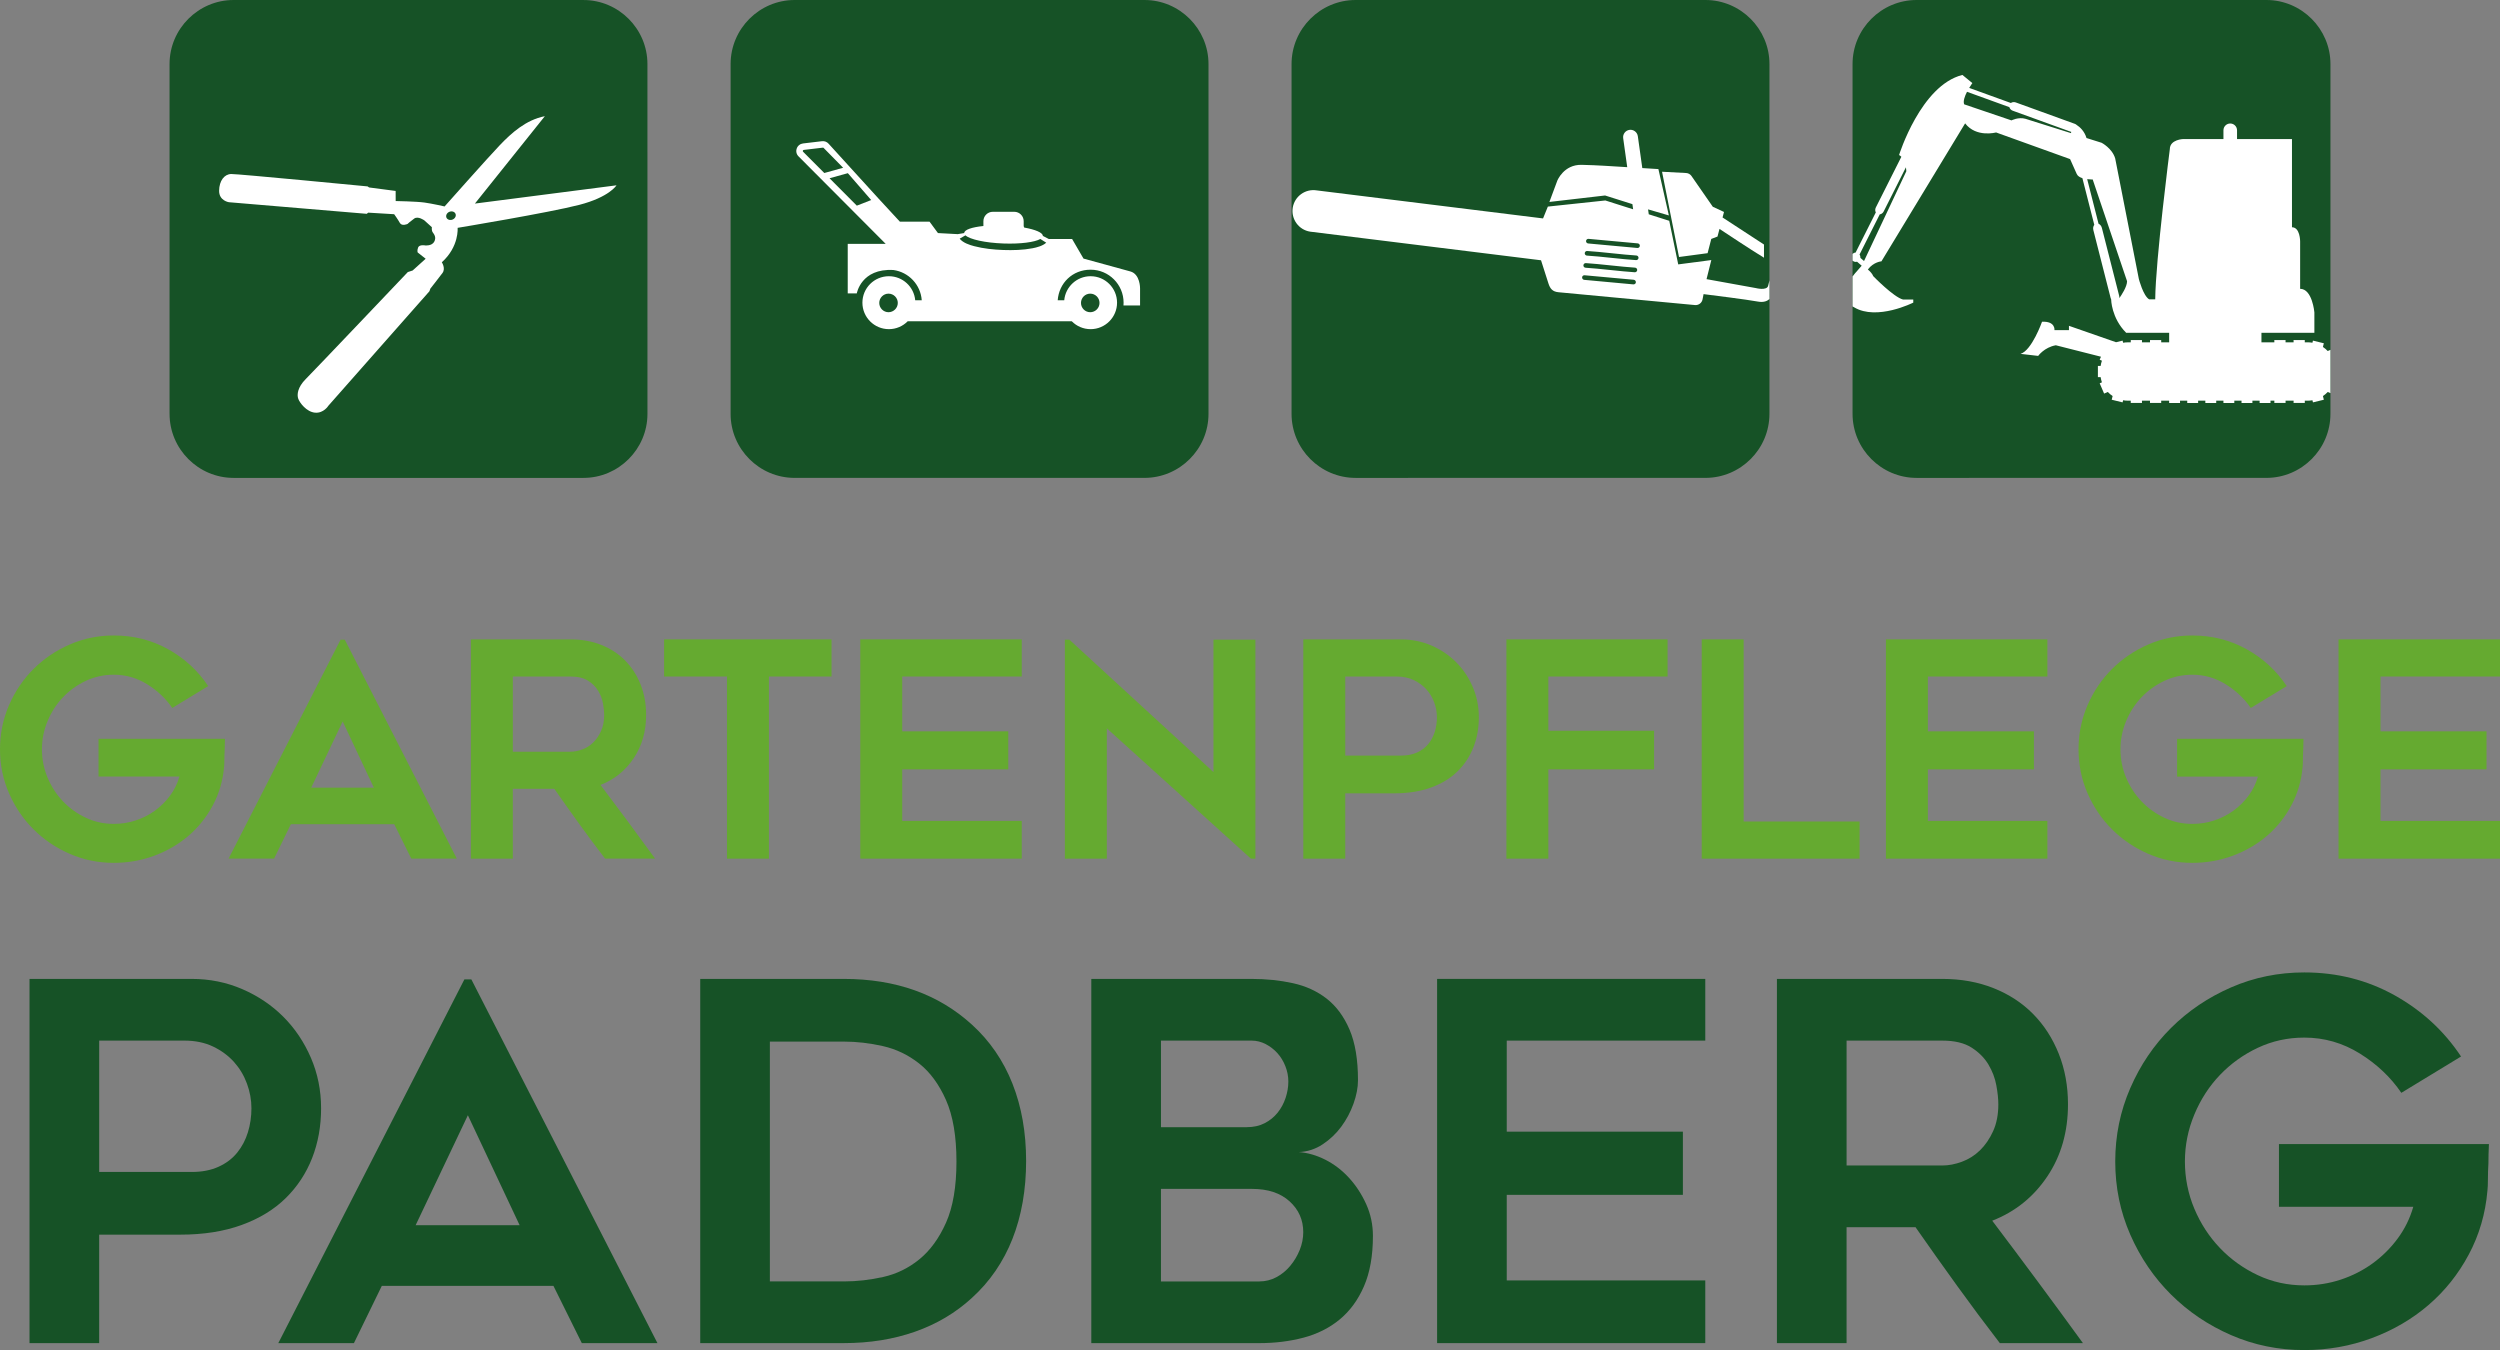 <?xml version="1.0" encoding="UTF-8"?>
<svg xmlns="http://www.w3.org/2000/svg" xmlns:xlink="http://www.w3.org/1999/xlink" id="Ebene_2" data-name="Ebene 2" viewBox="0 0 3578.7 1932.62">
  <rect x="0" y="0" width="3578.7" height="1932.62" fill="#808080" stroke="none"/>
  <defs>
    <style>
      .cls-1 {
        clip-path: url(#clippath-4);
      }

      .cls-1, .cls-2, .cls-3, .cls-4, .cls-5, .cls-6, .cls-7, .cls-8 {
        fill: none;
      }

      .cls-2 {
        clip-path: url(#clippath-2);
      }

      .cls-9 {
        fill: #fff;
      }

      .cls-3 {
        clip-path: url(#clippath-6);
      }

      .cls-4 {
        clip-path: url(#clippath-5);
      }

      .cls-5 {
        clip-path: url(#clippath-3);
      }

      .cls-7 {
        clip-path: url(#clippath);
      }

      .cls-8 {
        clip-path: url(#clippath-1);
      }

      .cls-10 {
        fill: #65aa30;
      }

      .cls-11 {
        fill: #165226;
      }
    </style>
    <clipPath id="clippath">
      <rect class="cls-6" width="3578.7" height="1932.62"></rect>
    </clipPath>
    <clipPath id="clippath-1">
      <rect class="cls-6" width="3578.7" height="1932.62"></rect>
    </clipPath>
    <clipPath id="clippath-2">
      <rect class="cls-6" width="3578.7" height="1932.62"></rect>
    </clipPath>
    <clipPath id="clippath-3">
      <rect class="cls-6" width="3578.7" height="1932.62"></rect>
    </clipPath>
    <clipPath id="clippath-4">
      <rect class="cls-6" width="3578.7" height="1932.62"></rect>
    </clipPath>
    <clipPath id="clippath-5">
      <rect class="cls-6" width="3578.7" height="1932.62"></rect>
    </clipPath>
    <clipPath id="clippath-6">
      <rect class="cls-6" width="3578.7" height="1932.62"></rect>
    </clipPath>
  </defs>
  <g id="Ebene_1-2" data-name="Ebene 1">
    <g class="cls-7">
      <path class="cls-11" d="m1045.85,592.42V91.68C1045.87,41.24,1087.11,0,1137.54,0h500.74c50.4.02,91.65,41.27,91.67,91.67v500.74c0,50.43-41.24,91.67-91.69,91.68h-500.74c-50.45.01-91.7-41.24-91.68-91.68"></path>
      <path class="cls-9" d="m1561.18,395.41c20.9,0,37.86,16.96,37.86,37.87s-16.96,37.9-37.86,37.9c-10.56,0-20.08-4.33-26.92-11.27h-234.92c-6.84,6.94-16.41,11.27-26.91,11.27-20.96,0-37.91-16.97-37.91-37.9s16.95-37.87,37.91-37.87c19.74,0,35.94,15.13,37.69,34.45h9.35c-1.59-22.33-18.71-40.34-40.59-43.34-46.23-2.64-52.41,33.47-52.41,33.47h-12.96v-70.92h54.32l-124.74-125.22c-1.53-1.5-2.51-3.31-2.95-5.26-.44-1.95-.33-4,.38-6,.66-1.98,1.87-3.67,3.46-4.91,1.53-1.26,3.44-2.07,5.53-2.33l27.18-3.22c1.82-.22,3.56.01,5.2.64,1.64.63,3.12,1.65,4.32,3.05l70.08,76.99.22-.08.21.56,31.45,34.04h42.46l12.04,16.31,28.34,1.54,9.25-1.56c0-4.71,10.99-8.44,27.46-10.08v-6.93c0-7.37,6.03-13.42,13.41-13.42h30.85c7.38,0,13.41,6.05,13.41,13.42v7.21l.77,1.94c15.97,2.85,26.64,7.3,26.64,11.94l8.54,4.43h33.37s16.3,28.03,16.3,28.03c0,0,52.91,14.62,67.07,18.41,14.12,3.8,13.9,24.13,13.9,24.13v24.58h-23.74c.11-1.32.16-2.65.16-4,0-26.07-21.17-47.21-47.21-47.21s-45.35,19.31-47.1,43.79h9.35c1.76-19.33,17.99-34.45,37.75-34.45m-187.43-53.74c4.64,5.92,14,8.95,20.56,10.68,13.3,3.53,28.18,5.05,41.86,5.54,13.62.5,28.51.08,41.9-2.5,6.08-1.18,14.5-3.3,19.59-7.97l-8.42-5.33c-7.99,4.61-28.56,7.36-52.74,6.48-26.26-.95-48.31-5.88-54.49-11.68l-8.25,4.79Zm-95.31-21.04l-14.28,11.54-30.47-30.57,19.86-7.74,24.9,26.76Zm-6.57,99.74c-7.27,0-13.24,5.96-13.24,13.28s5.97,13.29,13.24,13.29,13.3-5.96,13.3-13.29-5.97-13.28-13.3-13.28m288.77,0c-7.33,0-13.24,5.96-13.24,13.28s5.91,13.29,13.24,13.29,13.29-5.96,13.29-13.29-5.95-13.28-13.29-13.28m-334.12-125.96l20.57-8.02-33.42-38.47-26.21,7.26,39.06,39.22Zm-46.56-46.74l26.98-7.49-27.79-28.27c-.17-.22-.38-.37-.6-.46-.22-.07-.44-.1-.76-.06l-27.19,3.22c-.33.04-.6.16-.83.32-.16.18-.33.43-.49.72-.06.32-.11.62-.06.88.06.27.22.52.44.76l30.31,30.39Z"></path>
      <path class="cls-11" d="m242.71,592.43V91.68C242.69,41.29,283.97,0,334.41,0l500.7.03c50.44-.01,91.68,41.23,91.68,91.68l.02,500.69c0,50.45-41.27,91.73-91.66,91.71h-500.75c-50.44,0-91.68-41.24-91.68-91.67"></path>
      <path class="cls-9" d="m882.51,265.29s-10.08,16.79-53.4,28c-43.33,11.21-174.04,32.86-174.04,32.86,0,0,2.47,26.71-22.59,49.29,0,0,5.79,8.78.93,15.34-4.81,6.51-17.34,22.38-17.34,22.38l-1.32,3.74-144.71,163.94s-6.72,10.99-19.03,9.9c-12.31-1.12-22.05-14.2-24.07-19.97-2.08-5.79-.94-16.47,10.62-28.02,11.59-11.6,146.23-153.29,146.23-153.29l6.9-2.24,18.65-16.81-11.38-8.98s-1.2-2.42.55-7.08c1.75-4.68,10.28-3,10.28-3,0,0,9.3,1.02,12.81-5.32,3.44-6.34-.28-10.83-2.19-13.52-1.86-2.71-1.2-7.29-1.2-7.29l-10.73-9.71s-8.97-6.62-14.54-2.61c-5.64,4.02-9.52,7.66-9.52,7.66,0,0-8.05,3.82-11.06-1.51-2.96-5.31-8.1-12.4-8.1-12.4l-37.15-2.24-2.09,1.68-197.33-16.61s-14.18-2.06-14-16.44c.16-14.37,7.55-23.73,17.24-23.93,9.73-.19,195.31,17.74,195.31,17.74l2.13,1.5,38.02,5,.05,14.45s29.71.55,41.15,2.14c11.48,1.59,28.88,5.61,28.88,5.61,0,0,62.26-70.22,79.05-87.75,16.8-17.56,37.53-36.24,64.45-41.46l-100.11,125.09,202.64-26.13Zm-236.95,37.35c-3.82.38-6.9,3.42-6.9,6.81s3.07,5.8,6.9,5.42c3.83-.39,6.89-3.44,6.89-6.81s-3.06-5.8-6.89-5.42"></path>
      <path class="cls-11" d="m1848.84,592.43V91.68C1848.84,41.24,1890.08,0,1940.52,0h500.74c50.4.02,91.65,41.27,91.68,91.68l-.02,500.72c0,50.45-41.23,91.68-91.68,91.68l-500.72.02c-50.44,0-91.68-41.24-91.68-91.68"></path>
      <path class="cls-11" d="m2651.89,592.43V91.68C2651.9,41.24,2693.13,0,2743.57,0h500.75c50.4.02,91.65,41.27,91.68,91.68l-.02,500.72c0,50.45-41.23,91.68-91.68,91.68l-500.72.02c-50.44,0-91.68-41.24-91.68-91.68"></path>
      <path class="cls-10" d="m322.03,1057.61c-.29,6-.43,11.58-.43,16.73-.29,4.57-.43,9.08-.43,13.51s-.15,7.79-.43,10.08c-1.72,19.73-7.08,38.02-16.08,54.89-9,16.87-20.58,31.37-34.73,43.52-14.15,12.15-30.44,21.65-48.88,28.52-18.44,6.86-37.81,10.29-58.1,10.29-22.3,0-43.31-4.29-63.03-12.87-19.72-8.58-36.99-20.22-51.79-34.95-14.81-14.72-26.53-31.95-35.16-51.67C4.31,1115.92,0,1094.91,0,1072.61s4.32-43.38,12.96-63.25c8.63-19.87,20.35-37.16,35.16-51.88,14.8-14.72,32.07-26.37,51.79-34.95,19.72-8.58,40.74-12.86,63.03-12.86,28.3,0,54.24,6.58,77.83,19.72,23.58,13.16,42.66,30.74,57.25,52.74l-51.46,31.3c-9.15-13.43-21.09-24.72-35.81-33.88-14.73-9.14-30.66-13.72-47.81-13.72-14.3,0-27.65,2.93-40.09,8.79-12.43,5.86-23.31,13.66-32.59,23.37-9.29,9.72-16.65,21.08-22.08,34.09-5.44,13.01-8.15,26.52-8.15,40.52s2.71,27.87,8.15,40.73c5.43,12.86,12.79,24.16,22.08,33.88,9.29,9.72,20.16,17.51,32.59,23.37,12.43,5.86,25.79,8.79,40.09,8.79,10.86,0,21.29-1.64,31.3-4.93,10-3.28,19.15-7.93,27.44-13.94,8.29-6,15.5-13.14,21.65-21.44,6.15-8.29,10.65-17.43,13.51-27.44h-115.78v-54.03h180.95Z"></path>
    </g>
    <path class="cls-10" d="m445.52,1127.5h89.62l-44.6-94.76-45.02,94.76Zm-118.35,101.62l160.37-313.45h6l160.37,313.45h-65.17l-24.44-49.31h-147.93l-24.01,49.31h-65.17Z"></path>
    <g class="cls-8">
      <path class="cls-10" d="m734.1,1076.05h82.49c5.42,0,11.04-1.07,16.87-3.21,5.85-2.14,11.04-5.43,15.6-9.86,4.56-4.43,8.33-9.93,11.33-16.51,2.99-6.58,4.49-14.29,4.49-23.16,0-4.57-.57-10-1.7-16.29-1.14-6.28-3.42-12.29-6.84-18.01-3.42-5.71-8.26-10.57-14.54-14.58-6.27-4-14.67-6-25.21-6h-82.49v107.63Zm0,153.08h-60.03v-313.88h142.6c16.04,0,30.72,2.65,44.03,7.93,13.32,5.29,24.7,12.73,34.14,22.3,9.45,9.58,16.82,21.01,22.13,34.3,5.29,13.29,7.95,27.8,7.95,43.52,0,23.73-5.95,44.46-17.83,62.17-11.9,17.73-27.71,30.44-47.47,38.16,26.37,34.88,52.42,70.04,78.16,105.48h-71.61c-12.55-16.29-24.78-32.73-36.75-49.31-11.97-16.58-23.94-33.45-35.91-50.6h-59.41v99.91Z"></path>
    </g>
    <polygon class="cls-10" points="1190.33 968.42 1100.71 968.42 1100.71 1229.13 1040.68 1229.13 1040.68 968.42 950.64 968.42 950.64 915.25 1190.33 915.25 1190.33 968.42"></polygon>
    <polygon class="cls-10" points="1291.52 968.42 1291.52 1046.89 1443.32 1046.89 1443.32 1101.34 1291.52 1101.34 1291.52 1175.1 1462.61 1175.1 1462.61 1229.13 1231.49 1229.13 1231.49 915.25 1462.61 915.25 1462.61 968.42 1291.52 968.42"></polygon>
    <polygon class="cls-10" points="1790.65 1229.13 1584.39 1042.6 1584.39 1229.13 1524.35 1229.13 1524.35 915.68 1530.79 915.68 1737.04 1105.21 1737.04 915.68 1797.07 915.68 1797.07 1229.13 1790.65 1229.13"></polygon>
    <g class="cls-2">
      <path class="cls-10" d="m2005.46,1081.62c8.86,0,16.57-1.5,23.15-4.5,6.57-3,11.94-7.08,16.08-12.22,4.14-5.14,7.22-11,9.22-17.58,1.99-6.57,3-13.43,3-20.58s-1.28-14.22-3.86-21.22c-2.57-7-6.29-13.22-11.15-18.65-4.86-5.43-10.87-9.86-18.01-13.29-7.15-3.43-15.44-5.15-24.87-5.15h-73.32v113.2h79.75Zm0-166.37c15.44,0,29.94,2.94,43.52,8.79,13.58,5.86,25.37,13.79,35.37,23.8,10.01,10.01,17.94,21.8,23.8,35.38,5.86,13.58,8.79,28.08,8.79,43.52s-2.57,29.73-7.71,42.88c-5.15,13.15-12.73,24.66-22.73,34.52-10.02,9.87-22.66,17.59-37.95,23.16-15.3,5.58-32.95,8.36-52.96,8.36h-69.89v93.48h-60.04v-313.88h139.79Z"></path>
    </g>
    <polygon class="cls-10" points="2216.43 968.42 2216.43 1046.03 2367.79 1046.03 2367.79 1101.34 2216.43 1101.34 2216.43 1229.13 2156.39 1229.13 2156.39 915.25 2387.09 915.25 2387.09 968.42 2216.43 968.42"></polygon>
    <polygon class="cls-10" points="2661.95 1175.96 2661.95 1229.13 2435.97 1229.13 2435.97 915.25 2496 915.25 2496 1175.96 2661.95 1175.96"></polygon>
    <polygon class="cls-10" points="2759.71 968.42 2759.71 1046.89 2911.5 1046.89 2911.5 1101.34 2759.71 1101.34 2759.71 1175.1 2930.8 1175.1 2930.8 1229.13 2699.67 1229.13 2699.67 915.25 2930.8 915.25 2930.8 968.42 2759.71 968.42"></polygon>
    <g class="cls-5">
      <path class="cls-10" d="m3297.41,1057.61c-.29,6-.43,11.58-.43,16.73-.29,4.57-.43,9.08-.43,13.51s-.15,7.79-.43,10.08c-1.72,19.73-7.07,38.02-16.08,54.89-9.01,16.87-20.58,31.37-34.73,43.52-14.15,12.15-30.45,21.65-48.89,28.52-18.44,6.86-37.81,10.29-58.1,10.29-22.3,0-43.31-4.29-63.03-12.87-19.73-8.58-36.99-20.22-51.8-34.95-14.81-14.72-26.52-31.95-35.16-51.67-8.64-19.73-12.95-40.73-12.95-63.03s4.32-43.38,12.95-63.25c8.64-19.87,20.35-37.16,35.16-51.88,14.81-14.72,32.07-26.37,51.8-34.95,19.72-8.58,40.73-12.86,63.03-12.86,28.3,0,54.24,6.58,77.82,19.72,23.58,13.16,42.67,30.74,57.25,52.74l-51.46,31.3c-9.16-13.43-21.09-24.72-35.81-33.88-14.73-9.14-30.66-13.72-47.81-13.72-14.3,0-27.66,2.93-40.09,8.79-12.43,5.86-23.3,13.66-32.59,23.37-9.29,9.72-16.66,21.08-22.08,34.09-5.44,13.01-8.15,26.52-8.15,40.52s2.71,27.87,8.15,40.73c5.42,12.86,12.79,24.16,22.08,33.88,9.29,9.72,20.16,17.51,32.59,23.37,12.44,5.86,25.79,8.79,40.09,8.79,10.86,0,21.29-1.64,31.3-4.93,10-3.28,19.15-7.93,27.45-13.94,8.28-6,15.5-13.14,21.65-21.44,6.14-8.29,10.65-17.43,13.51-27.44h-115.77v-54.03h180.95Z"></path>
    </g>
    <polygon class="cls-10" points="3347.58 915.25 3347.58 1229.13 3578.7 1229.13 3578.7 1175.1 3407.61 1175.1 3407.61 1101.34 3559.4 1101.34 3559.4 1046.89 3407.61 1046.89 3407.61 968.42 3578.7 968.42 3578.7 915.25 3347.58 915.25"></polygon>
    <g class="cls-1">
      <path class="cls-11" d="m274.46,1677.64c14.71,0,27.53-2.49,38.46-7.48,10.92-4.98,19.82-11.75,26.71-20.3,6.88-8.54,11.99-18.27,15.31-29.2,3.32-10.92,4.99-22.31,4.99-34.19s-2.14-23.62-6.41-35.26c-4.27-11.63-10.45-21.96-18.52-30.98-8.08-9.01-18.05-16.38-29.92-22.08-11.88-5.7-25.64-8.55-41.31-8.55h-121.79v188.03h132.48Zm0-276.35c25.64,0,49.73,4.87,72.29,14.6,22.55,9.74,42.13,22.91,58.76,39.53,16.61,16.63,29.79,36.21,39.53,58.76,9.73,22.56,14.6,46.65,14.6,72.29s-4.27,49.39-12.82,71.22c-8.54,21.85-21.13,40.96-37.75,57.34-16.62,16.38-37.64,29.2-63.03,38.46-25.41,9.26-54.73,13.89-87.96,13.89h-116.1v155.27H42.27v-521.36h232.19Z"></path>
    </g>
    <path class="cls-11" d="m594.97,1753.85h148.86l-74.08-157.4-74.78,157.4Zm-196.58,168.8l266.38-520.65h9.97l266.38,520.65h-108.26l-40.6-81.91h-245.72l-39.89,81.91h-108.26Z"></path>
    <g class="cls-4">
      <path class="cls-11" d="m1102.07,1834.33h106.12c18.52,0,37.27-2.14,56.27-6.41,18.98-4.27,36.2-12.7,51.63-25.28,15.43-12.57,28.14-30.03,38.11-52.35,9.96-22.31,14.95-51.52,14.95-87.61s-4.98-65.4-14.95-87.96c-9.98-22.54-22.8-40-38.47-52.35-15.67-12.34-33-20.65-51.99-24.93-19-4.28-37.52-6.41-55.56-6.41h-106.12v343.3Zm105.81,88.32h-205.53v-521.36h205.53c74.43,0,135.58,21.85,183.48,65.52,25.59,23.27,44.9,51.41,57.94,84.4,13.04,33.01,19.56,69.92,19.56,110.75s-6.52,78.47-19.56,111.47c-13.05,33.01-32.35,61.14-57.94,84.4-23.24,21.37-50.39,37.51-81.45,48.43-31.04,10.93-65.06,16.38-102.03,16.38"></path>
      <path class="cls-11" d="m1802.91,1834.33c8.55,0,16.61-2.01,24.22-6.05,7.59-4.03,14.24-9.49,19.94-16.38,5.7-6.88,10.2-14.48,13.53-22.79,3.31-8.3,4.98-16.74,4.98-25.28,0-17.56-6.53-32.29-19.59-44.16-13.06-11.86-30.98-17.8-53.77-17.8h-130.34v132.48h141.03Zm-141.03-220.79h122.51c9.97,0,18.63-1.9,26-5.73,7.35-3.82,13.53-8.84,18.52-15.04,4.98-6.21,8.78-13.25,11.4-21.14,2.6-7.88,3.92-15.63,3.92-23.28s-1.43-15.04-4.28-22.2c-2.85-7.16-6.65-13.38-11.39-18.63-4.76-5.25-10.33-9.55-16.73-12.89-6.42-3.34-13.18-5.02-20.3-5.02h-129.63v123.93Zm282.05-67.25c0,10.48-2.14,21.67-6.41,33.57-4.27,11.91-10.1,22.87-17.45,32.87-7.37,9.99-16.27,18.45-26.71,25.35-10.45,6.91-21.85,10.61-34.19,11.08,12.82.95,25.52,4.63,38.11,11.01,12.58,6.39,23.86,15.04,33.83,25.93,9.97,10.89,18.16,23.45,24.58,37.65,6.41,14.21,9.61,29.37,9.61,45.46,0,28.42-4.27,52.45-12.82,72.1-8.55,19.65-20.18,35.52-34.9,47.6-14.73,12.08-31.94,20.72-51.64,25.93-19.71,5.21-40.72,7.81-63.03,7.81h-240.74v-521.36h229.34c20.89,0,40.6,2.02,59.11,6.08,18.52,4.05,34.65,11.43,48.43,22.13,13.76,10.72,24.68,25.49,32.76,44.3,8.07,18.81,12.11,42.98,12.11,72.49"></path>
    </g>
    <polygon class="cls-11" points="2156.88 1489.61 2156.88 1619.95 2409.02 1619.95 2409.02 1710.4 2156.88 1710.4 2156.88 1832.9 2441.07 1832.9 2441.07 1922.65 2057.17 1922.65 2057.17 1401.29 2441.07 1401.29 2441.07 1489.61 2156.88 1489.61"></polygon>
    <g class="cls-3">
      <path class="cls-11" d="m2643.34,1668.38h137.02c8.99,0,18.32-1.78,28.03-5.34,9.71-3.56,18.35-9.01,25.91-16.38,7.56-7.36,13.84-16.49,18.81-27.42,4.97-10.92,7.46-23.74,7.46-38.46,0-7.59-.94-16.62-2.84-27.07-1.9-10.44-5.69-20.41-11.36-29.91-5.68-9.49-13.72-17.56-24.14-24.22-10.42-6.64-24.37-9.97-41.87-9.97h-137.02v178.77Zm0,254.27h-99.71v-521.36h236.86c26.64,0,51.02,4.39,73.14,13.18,22.11,8.79,41.02,21.13,56.72,37.03,15.69,15.92,27.94,34.9,36.74,56.98,8.79,22.08,13.2,46.18,13.2,72.29,0,39.42-9.87,73.84-29.61,103.27-19.74,29.45-46.02,50.57-78.84,63.39,43.8,57.94,87.08,116.34,129.82,175.21h-118.95c-20.83-27.07-41.18-54.36-61.05-81.91-19.88-27.53-39.77-55.56-59.64-84.04h-98.68v165.95Z"></path>
      <path class="cls-11" d="m3562.83,1637.75c-.48,9.97-.71,19.23-.71,27.78-.47,7.6-.71,15.08-.71,22.43s-.25,12.94-.72,16.74c-2.85,32.76-11.75,63.15-26.71,91.17-14.95,28.02-34.19,52.12-57.69,72.29-23.51,20.19-50.57,35.97-81.2,47.36-30.63,11.4-62.8,17.09-96.51,17.09-37.03,0-71.94-7.12-104.7-21.37-32.76-14.24-61.44-33.59-86.03-58.05-24.59-24.45-44.05-53.06-58.4-85.82-14.36-32.76-21.53-67.66-21.53-104.7s7.17-72.05,21.53-105.06c14.34-33,33.8-61.72,58.4-86.18,24.58-24.45,53.27-43.8,86.03-58.05,32.76-14.24,67.67-21.37,104.7-21.37,47.01,0,90.09,10.93,129.27,32.76,39.17,21.85,70.87,51.05,95.08,87.6l-85.47,51.99c-15.2-22.31-35.02-41.07-59.47-56.27-24.46-15.19-50.92-22.79-79.41-22.79-23.75,0-45.94,4.87-66.59,14.6-20.65,9.74-38.71,22.68-54.13,38.82-15.44,16.15-27.67,35.02-36.68,56.62-9.03,21.61-13.53,44.05-13.53,67.31s4.51,46.3,13.53,67.66c9.01,21.37,21.24,40.13,36.68,56.27,15.42,16.15,33.48,29.09,54.13,38.82,20.65,9.74,42.85,14.6,66.59,14.6,18.04,0,35.37-2.72,52-8.19,16.62-5.45,31.8-13.18,45.58-23.15,13.77-9.97,25.75-21.83,35.97-35.61,10.21-13.77,17.68-28.96,22.44-45.58h-192.3v-89.74h300.56Z"></path>
      <path class="cls-9" d="m2444.4,362.43l5.26-20.42,8.91-3.37,2.85-10.94s52.58,34.84,62.14,40.19c.61.34,1.03.71,1.55,1.07v-18.93l-59.31-38.71,2.08-7.9-16.03-7.43-30.53-44.04c-1.87-2.62-4.54-4.12-7.72-4.28l-34.41-1.81,24.29,122.04,40.92-5.47Z"></path>
      <path class="cls-9" d="m2343.92,354.98l-70.41-6.46c-1.8-.14-3.23-1.66-3.12-3.5.11-1.83,1.69-3.27,3.51-3.11l70.4,6.47c1.81.15,3.23,1.67,3.11,3.5-.1,1.82-1.68,3.26-3.49,3.1m-1.92,17.37c-18.22-1.04-52.15-5.4-70.35-6.46-1.87-.09-3.23-1.68-3.12-3.5.1-1.81,1.64-3.21,3.45-3.1,18.27,1.04,52.19,5.4,70.41,6.45,1.81.11,3.22,1.67,3.11,3.51-.1,1.82-1.7,3.22-3.5,3.1m-1.86,17.39c-18.28-1.07-52.15-5.41-70.43-6.48-1.8-.09-3.21-1.67-3.11-3.5.1-1.82,1.69-3.21,3.5-3.12,18.28,1.07,52.15,5.42,70.41,6.49,1.81.1,3.22,1.67,3.12,3.48-.11,1.82-1.7,3.24-3.5,3.13m-1.93,17.37l-70.35-6.49c-1.8-.13-3.11-1.66-3.11-3.47v-.03c0-1.8,1.69-3.25,3.49-3.09l70.36,6.45c1.81.19,3.12,1.66,3.12,3.5s-1.64,3.25-3.51,3.12m194.73-5.67c-.76,2.9-1.41,5.53-1.81,7.43-1.59,7.71-17.67,3.53-17.67,3.53l-70.58-12.78,6.84-27.32-47.38,6.2-12.85-62.4-29.32-9.32-.99-7.06,29.77,8.7-14.99-66.36s-9.36-.6-23.04-1.44l-6.41-45.64c-.82-5.77-6.17-9.84-11.92-9.06-5.8.82-9.85,6.17-9.03,11.94l5.79,41.47c-26.53-1.54-39.6-2.71-65.26-3.33-25.66-.61-34.85,22.71-34.85,22.71l-11.32,30.41,79.72-9.25,39.11,12.38,1.04,7.39-39.78-12.64-82.29,8.77-6.89,16.94-324.04-40.14c-16.3-2.59-31.67,8.54-34.25,24.83-2.57,16.33,8.54,31.66,24.84,34.24l330.56,40.98,10.56,33c2.47,7.74,5.91,11.95,14.5,12.75l195.37,18.36c5.09.46,9.79-3.02,10.77-8.05l1.48-7.61c8.97,1.1,62.69,7.85,77.8,10.68,8.43,1.57,13.53-.89,16.53-3.67v-26.65Z"></path>
      <path class="cls-9" d="m3033.78,426.83c.13-1.11.05-2.3-.26-3.51l-24.72-97.05c-.73-2.88-2.6-5.08-4.78-5.96l-16.26-63.86c4.34.54,7.88.42,7.88.42l49.22,145.71c0,7.83-8,19.87-11.1,24.24m-69.27-236.27l-65.02-20.47c-10.03-2.91-20.08,2.27-20.08,2.27l-67.68-22.99c-1.87-4.38.78-11.63,4.02-17.95l60.63,21.97c.54,2.2,2.29,4.19,4.8,5.09l83.84,30.38-.53,1.7Zm-296.17,183.1l-5.25-4.53c.03-.29.06-.58.06-.87,0-1.46-.46-2.81-1.25-3.89l28.96-57.5c2.25-.27,4.42-1.78,5.62-4.17l31.84-63.21c.53,3.33.53,5.75.53,5.75l-60.51,128.43Zm667.66,189.11v-61.96l-3.9,1.68c-2.05-2.19-4.36-4.14-6.86-5.82l1.28-5.27-15.57-3.8-.75,3.03c-2.24-.4-4.57-.6-6.92-.6h-4.03l.02-3.21-16.03-.06v3.27h-11.51l.02-3.21-16.04-.06-.02,3.27h-18.45v-13.6h75.76v-29.28s-2.91-33.7-20.39-33.7v-68.11s-.02-20-11.68-20v-126.3h-78.64v-12.51c0-5.38-4.36-9.74-9.73-9.74s-9.73,4.36-9.73,9.74v12.51h-57.33s-19.43.49-19.43,14.57c0,0-20.4,158.73-20.89,214.9h-8.71c-8.58-5.18-14.73-29.15-14.73-29.15l-33.88-172.63c-4.36-14.57-19.43-22.34-19.43-22.34l-21.6-6.8c-3.07-10.15-9.7-15.86-14-18.63-.77-.73-1.71-1.32-2.8-1.71l-84.53-30.63c-2.51-.91-5.14-.51-6.94.84l-59.65-21.61c2.44-4.06,4.52-6.9,4.52-6.9l-14.25-11.66c-59.58,14.89-90.67,114.63-90.67,114.63,1.23.69,2.32,1.55,3.27,2.52l-36.55,72.59c-1.2,2.38-1.11,5.04,0,6.99l-28.98,57.56c-1.69.06-3.19.79-4.33,1.88v9.61c1.2,1.14,2.8,1.86,4.58,1.86.66,0,1.28-.09,1.87-.27l6.61,5.69-5.8,6.68c-2.83,3.05-5.2,5.94-7.25,8.69v42.92c1.41.91,2.4,1.34,2.4,1.34,32.54,19.44,84.52-6.8,84.52-6.8v-4.37h-14.57c-13.6-3.39-42.75-33.52-42.75-33.52-1.27-3.39-4.49-6.78-7.71-9.53,8.42-11,19.44-11.66,19.44-11.66l119.81-197.52c15.92,20.77,44.31,13.02,44.31,13.02l105.94,38.14,9.56,21.37c1.31,2.94,4.48,4.77,8.05,5.91l17.03,66.85c-1.49,1.81-2.08,4.64-1.35,7.53l24.71,97.04c.19.75.45,1.43.77,2.06,0,0,.16,26.54,21.54,47.93h61.5v13.6h-11.38v-3.27s-16.04.07-16.04.07v3.21s-11.48,0-11.48,0l-.02-3.27-16.03.06v3.21s-4.02,0-4.02,0c-2.36,0-4.67.19-6.92.6l-.75-3.03-9.38,2.28-67.43-23.5v6.16h-20.72s1.61-12.95-17.81-11.98c0,0-14.57,41.12-30.76,45.98l25.25,2.91s8.75-12.31,25.26-15.22l64.64,16.4-1.86,4.31,3.22,1.39c-.84,2.39-1.47,4.89-1.85,7.46h-3.92v16.03h3.92c.38,2.58,1,5.08,1.85,7.46l-3.22,1.4,6.34,14.71,5.3-2.29c2.06,2.2,4.36,4.15,6.87,5.82l-1.29,5.27,15.57,3.8.75-3.03c2.24.39,4.56.6,6.92.6h4.02v3.2s16.02.07,16.02.07l.02-3.27h11.49v3.2s16.03.07,16.03.07v-3.27h11.39v3.27h15.58v-3.27h10.33v3.27h15.58v-3.27h10.32v3.27h15.58v-3.27h10.32v3.27h15.58v-3.27h10.32v3.27h15.58v-3.27h10.32v3.27h15.58v-3.27h5.52l.02,3.27,16.04-.07-.02-3.2h11.5v3.27s16.04-.07,16.04-.07l-.02-3.2h4.03c2.35,0,4.67-.21,6.92-.6l.75,3.03,15.57-3.8-1.28-5.27c2.51-1.67,4.81-3.63,6.86-5.82l3.92,1.69Z"></path>
    </g>
  </g>
</svg>
